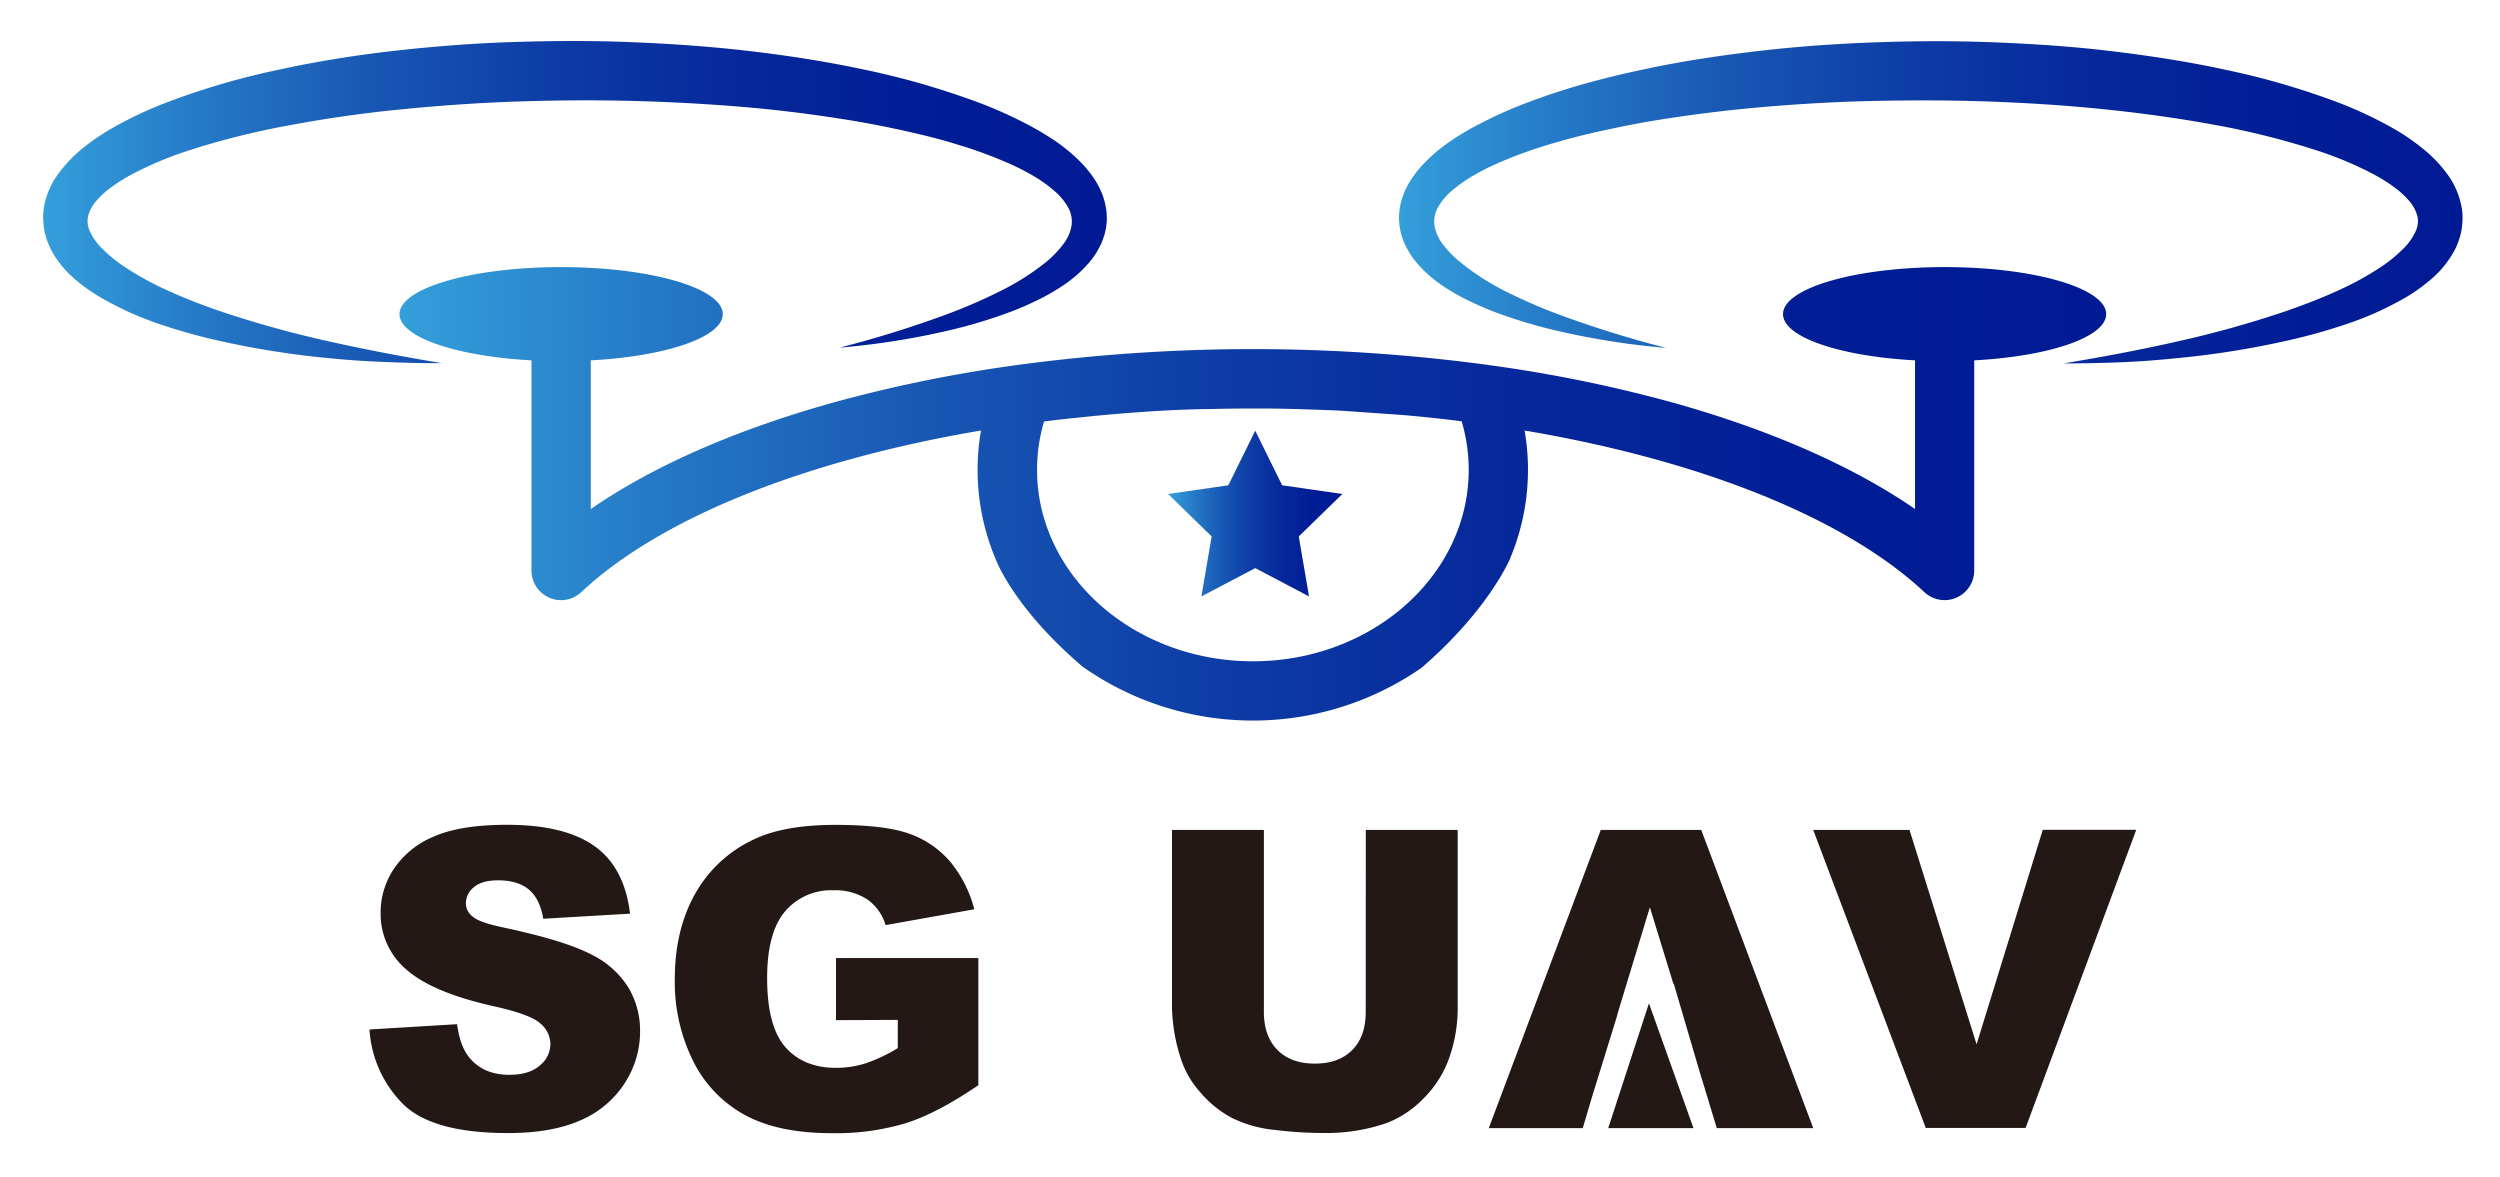 <svg xmlns="http://www.w3.org/2000/svg" xmlns:xlink="http://www.w3.org/1999/xlink" id="&#x56FE;&#x5C42;_1" data-name="&#x56FE;&#x5C42; 1" viewBox="0 0 620 292"><defs><style>.cls-1{fill:url(#linear-gradient);}.cls-2{fill:url(#linear-gradient-2);}.cls-3{fill:url(#linear-gradient-3);}.cls-4{fill:url(#linear-gradient-4);}.cls-5{fill:#231815;}</style><linearGradient id="linear-gradient" x1="99.08" y1="122.48" x2="522.36" y2="122.48" gradientUnits="userSpaceOnUse"><stop offset="0" stop-color="#349fda"></stop><stop offset="0.15" stop-color="#2579c6"></stop><stop offset="0.31" stop-color="#1857b4"></stop><stop offset="0.48" stop-color="#0d3ca6"></stop><stop offset="0.64" stop-color="#06299c"></stop><stop offset="0.82" stop-color="#011e96"></stop><stop offset="1" stop-color="#001a94"></stop></linearGradient><linearGradient id="linear-gradient-2" x1="346.92" y1="50.18" x2="610.71" y2="50.18" xlink:href="#linear-gradient"></linearGradient><linearGradient id="linear-gradient-3" x1="10.71" y1="50.18" x2="274.5" y2="50.18" xlink:href="#linear-gradient"></linearGradient><linearGradient id="linear-gradient-4" x1="289.69" y1="127.36" x2="332.9" y2="127.36" xlink:href="#linear-gradient"></linearGradient></defs><title>000-logo</title><path class="cls-1" d="M482.28,66.24c-22.14,0-40.09,5.23-40.09,11.66,0,5.72,14.11,10.46,32.74,11.47v36.87c-15.22-10.49-35.35-19.4-59.16-26.14a347.44,347.44,0,0,0-46.53-9.56,5.77,5.77,0,0,0-.62-.09,435,435,0,0,0-115.79,0q-.33,0-.66.09a347.92,347.92,0,0,0-46.48,9.56c-23.83,6.74-44,15.65-59.17,26.14V89.37c18.62-1,32.73-5.75,32.73-11.47,0-6.43-17.95-11.66-40.09-11.66S99.08,71.47,99.08,77.9c0,5.72,14.1,10.46,32.73,11.47v52.12a7.34,7.34,0,0,0,4.42,6.74,7.2,7.2,0,0,0,2.93.61,7.33,7.33,0,0,0,5-2c19.87-18.59,55.91-32.76,99.13-40.07a57.65,57.65,0,0,0-.85,9.75,57.06,57.06,0,0,0,5.43,24.27c2.77,5.43,8.59,14.24,20.58,24.52a73.39,73.39,0,0,0,84.11.29c14.33-12.39,20.2-23.38,21.66-26.43a56.79,56.79,0,0,0,3.88-32.4c43.22,7.3,79.25,21.48,99.13,40.07a7.35,7.35,0,0,0,12.38-5.36V89.37c18.62-1,32.72-5.75,32.72-11.47C522.36,71.47,504.42,66.24,482.28,66.24ZM310.73,164c-29.53,0-53.54-21.3-53.54-47.48a42.54,42.54,0,0,1,1.73-12c3.19-.4,6.41-.75,9.64-1.07,0,0,16.89-1.87,31.26-2q5.42-.14,10.91-.14l1.87,0c4.7,0,9.37.14,14,.3l-1.18-.06,1.18.06c1.9.08,3.81.13,5.69.22l15.57,1.09q7.41.64,14.63,1.56a42.31,42.31,0,0,1,1.75,12C364.26,142.71,340.24,164,310.73,164Z"></path><path class="cls-2" d="M610.69,53.17c0-.45-.08-.89-.13-1.33a20,20,0,0,0-3.88-9,33.47,33.47,0,0,0-6-6.13,55,55,0,0,0-6.57-4.53,99.41,99.41,0,0,0-13.73-6.56A187.75,187.75,0,0,0,552,17.32c-9.53-2.08-19.13-3.53-28.74-4.68S504,10.87,494.37,10.49s-19.3-.34-28.95,0-19.28,1-28.89,2.11-19.2,2.53-28.71,4.57c-4.76,1-9.49,2.12-14.21,3.43s-9.38,2.8-14,4.53a106.18,106.18,0,0,0-13.66,6.12,62.32,62.32,0,0,0-6.59,4,39.71,39.71,0,0,0-6.15,5.21,25.4,25.4,0,0,0-2.74,3.3,21.15,21.15,0,0,0-2.23,4,17.27,17.27,0,0,0-1.2,4.7c0,.41-.08.82-.08,1.23A7.43,7.43,0,0,0,347,55l.11,1.23c.07.41.15.81.23,1.2a8.89,8.89,0,0,0,.32,1.18c.12.38.24.76.39,1.13a17.6,17.6,0,0,0,1,2.1c.19.32.38.66.57,1l.62.91c.41.62.89,1.14,1.34,1.7a31.33,31.33,0,0,0,6,5.29,52.84,52.84,0,0,0,6.59,3.8c2.25,1.08,4.51,2.09,6.8,2.94a121.48,121.48,0,0,0,13.91,4.25,188.9,188.9,0,0,0,28.32,4.55,271.49,271.49,0,0,1-27.1-8.46,134.63,134.63,0,0,1-12.8-5.61A61.44,61.44,0,0,1,362,64.9a25.08,25.08,0,0,1-4.27-4.45,10.47,10.47,0,0,1-2-4.67,7.1,7.1,0,0,1,.84-4.26,15,15,0,0,1,3.4-4.14,35.28,35.28,0,0,1,5-3.59,57.31,57.31,0,0,1,5.78-3,107.32,107.32,0,0,1,12.63-4.72c4.35-1.35,8.8-2.5,13.3-3.5s9-1.9,13.6-2.67c9.14-1.49,18.38-2.64,27.66-3.42s18.6-1.3,27.94-1.47,18.68-.16,28,.19,18.63.94,27.88,1.89,18.47,2.21,27.55,3.89a195,195,0,0,1,26.57,6.76A89.51,89.51,0,0,1,588,42.88a43.17,43.17,0,0,1,5.35,3.24,22.84,22.84,0,0,1,4.16,3.74,9.38,9.38,0,0,1,2,3.74,5.88,5.88,0,0,1-.42,3.74,14.44,14.44,0,0,1-3,4.27,36.93,36.93,0,0,1-4.73,4,74.65,74.65,0,0,1-11.67,6.51c-4.16,1.9-8.49,3.55-12.88,5.08a262.39,262.39,0,0,1-27.12,7.55c-9.22,2.08-18.55,3.83-27.95,5.38,4.77,0,9.53-.1,14.3-.29s9.54-.57,14.3-1.06a217.39,217.39,0,0,0,28.47-4.67A140.64,140.64,0,0,0,583,80a79.18,79.18,0,0,0,13.72-6.3A43.46,43.46,0,0,0,603.2,69a25,25,0,0,0,5.57-7,18.12,18.12,0,0,0,1.66-4.78,25.86,25.86,0,0,0,.28-2.65C610.71,54.06,610.71,53.62,610.69,53.17Z"></path><path class="cls-3" d="M54.55,77.16c-4.4-1.52-8.73-3.17-12.88-5.08A73.27,73.27,0,0,1,30,65.58a35.54,35.54,0,0,1-4.73-4,14.56,14.56,0,0,1-3-4.25,5.93,5.93,0,0,1-.42-3.73,9.51,9.51,0,0,1,2-3.74,22.2,22.2,0,0,1,4.17-3.73,43.52,43.52,0,0,1,5.34-3.24,88.85,88.85,0,0,1,12.19-5.16A192.48,192.48,0,0,1,72.18,31c9.08-1.7,18.29-3,27.54-3.9s18.56-1.58,27.89-1.9,18.66-.41,28-.2,18.65.7,27.93,1.46,18.52,1.93,27.67,3.43c4.58.76,9.11,1.66,13.61,2.66s9,2.14,13.29,3.5a107.48,107.48,0,0,1,12.64,4.72,57.14,57.14,0,0,1,5.77,3,34.11,34.11,0,0,1,5,3.6,15.18,15.18,0,0,1,3.41,4.13,7.25,7.25,0,0,1,.84,4.28,10.25,10.25,0,0,1-2,4.67,25.81,25.81,0,0,1-4.26,4.47,61,61,0,0,1-11.37,7.23,129.66,129.66,0,0,1-12.8,5.6,270.33,270.33,0,0,1-27.09,8.46,188.88,188.88,0,0,0,28.3-4.56,121.54,121.54,0,0,0,13.91-4.26c2.29-.84,4.55-1.85,6.79-2.93a52.84,52.84,0,0,0,6.59-3.8,31.44,31.44,0,0,0,6.05-5.3,20.73,20.73,0,0,0,1.34-1.69l.62-.91c.2-.32.38-.65.56-1a16.79,16.79,0,0,0,1-2.09c.14-.36.26-.75.38-1.13a7.47,7.47,0,0,0,.32-1.17c.08-.39.17-.79.23-1.2l.13-1.23a10.4,10.4,0,0,0,0-1.25,10.14,10.14,0,0,0-.07-1.23,17,17,0,0,0-1.21-4.7,20.13,20.13,0,0,0-2.22-4,28.12,28.12,0,0,0-2.73-3.31,42.73,42.73,0,0,0-6.16-5.22,67.37,67.37,0,0,0-6.58-4,105.21,105.21,0,0,0-13.68-6.12,197.07,197.07,0,0,0-28.22-8c-9.51-2-19.1-3.46-28.7-4.56s-19.25-1.74-28.9-2.12-19.29-.31-29,0-19.29,1.07-28.91,2.14-19.22,2.6-28.74,4.67a184.51,184.51,0,0,0-28.31,8.28,97.78,97.78,0,0,0-13.74,6.55,58.39,58.39,0,0,0-6.58,4.52,34.25,34.25,0,0,0-6,6.15,19.84,19.84,0,0,0-3.88,9c0,.44-.11.88-.14,1.32s0,.9,0,1.34A25.56,25.56,0,0,0,11,57.15a18.21,18.21,0,0,0,1.67,4.79,25.05,25.05,0,0,0,5.56,7,43,43,0,0,0,6.53,4.71A79.13,79.13,0,0,0,38.47,80,140.64,140.64,0,0,0,52.53,84.1,215.73,215.73,0,0,0,81,88.77c4.76.49,9.54.81,14.31,1s9.53.33,14.29.29c-9.39-1.55-18.72-3.31-27.94-5.38A260.9,260.9,0,0,1,54.55,77.16Z"></path><polygon class="cls-4" points="311.3 106.82 317.97 120.35 332.9 122.51 322.09 133.04 324.64 147.91 311.3 140.89 297.95 147.91 300.49 133.04 289.69 122.51 304.62 120.35 311.3 106.82"></polygon><path class="cls-5" d="M91.63,255.31,113.36,254q.7,5.3,2.88,8.07c2.34,3,5.71,4.48,10.08,4.48q4.89,0,7.53-2.29a6.86,6.86,0,0,0,2.65-5.32,6.77,6.77,0,0,0-2.52-5.14q-2.52-2.28-11.7-4.29-15-3.37-21.42-9A18.07,18.07,0,0,1,94.4,226.2a19.31,19.31,0,0,1,3.31-10.76,22,22,0,0,1,9.93-8q6.63-2.9,18.17-2.89,14.17,0,21.61,5.27t8.84,16.77l-21.53,1.26q-.85-5-3.6-7.26c-1.83-1.52-4.36-2.27-7.59-2.27q-4,0-6,1.69a5.17,5.17,0,0,0-2,4.11,4.11,4.11,0,0,0,1.66,3.17c1.07,1,3.63,1.89,7.66,2.73q15,3.22,21.46,6.53a22.55,22.55,0,0,1,9.42,8.2,20.74,20.74,0,0,1,3,10.94,23.48,23.48,0,0,1-3.93,13.12,24.59,24.59,0,0,1-11,9.1Q136.7,281,126,281q-18.85,0-26.11-7.26A28.67,28.67,0,0,1,91.63,255.31Z"></path><path class="cls-5" d="M207.33,253V237.6h35.3v31.53q-10.14,6.92-17.93,9.4a60.59,60.59,0,0,1-18.47,2.5q-13.17,0-21.46-4.49a30.7,30.7,0,0,1-12.85-13.36,44,44,0,0,1-4.57-20.38q0-12.11,5-21.06A32.31,32.31,0,0,1,187,208.15q7.51-3.59,20.22-3.58,12.25,0,18.33,2.21a23.79,23.79,0,0,1,10.08,6.89,30.6,30.6,0,0,1,6,11.83l-22,3.93A11.93,11.93,0,0,0,215,223a14.47,14.47,0,0,0-8.29-2.21,15,15,0,0,0-12,5.22q-4.45,5.22-4.46,16.52,0,12,4.52,17.15t12.57,5.14a23.88,23.88,0,0,0,7.31-1.11,39.3,39.3,0,0,0,8-3.78v-7Z"></path><path class="cls-5" d="M338.72,205.83h22.79v44a37.07,37.07,0,0,1-2.05,12.37,26.66,26.66,0,0,1-6.4,10.19,25.45,25.45,0,0,1-9.15,6.12,46,46,0,0,1-16,2.47,99.47,99.47,0,0,1-11.78-.76,30.84,30.84,0,0,1-10.66-3,26.69,26.69,0,0,1-7.84-6.38,23.25,23.25,0,0,1-4.86-8.52,44.21,44.21,0,0,1-2.12-12.5v-44h22.79v45.1c0,4,1.11,7.18,3.35,9.45s5.33,3.4,9.3,3.4,7-1.11,9.25-3.35,3.36-5.4,3.36-9.5Z"></path><polyline class="cls-5" points="401.15 251.57 401.1 251.57 409.17 225 414.99 243.96 415.09 243.95 422.03 267.56 422.06 267.56 425.76 279.77 449.68 279.77 421.91 205.83 396.99 205.83 369.22 279.77 392.53 279.77 394.76 272.23"></polyline><path class="cls-5" d="M449.68,205.83h23.88L490.19,259l16.42-53.21h23.18l-27.44,73.94H477.59Z"></path><polygon class="cls-5" points="408.94 248.82 398.84 279.77 419.98 279.77 408.94 248.82"></polygon></svg>